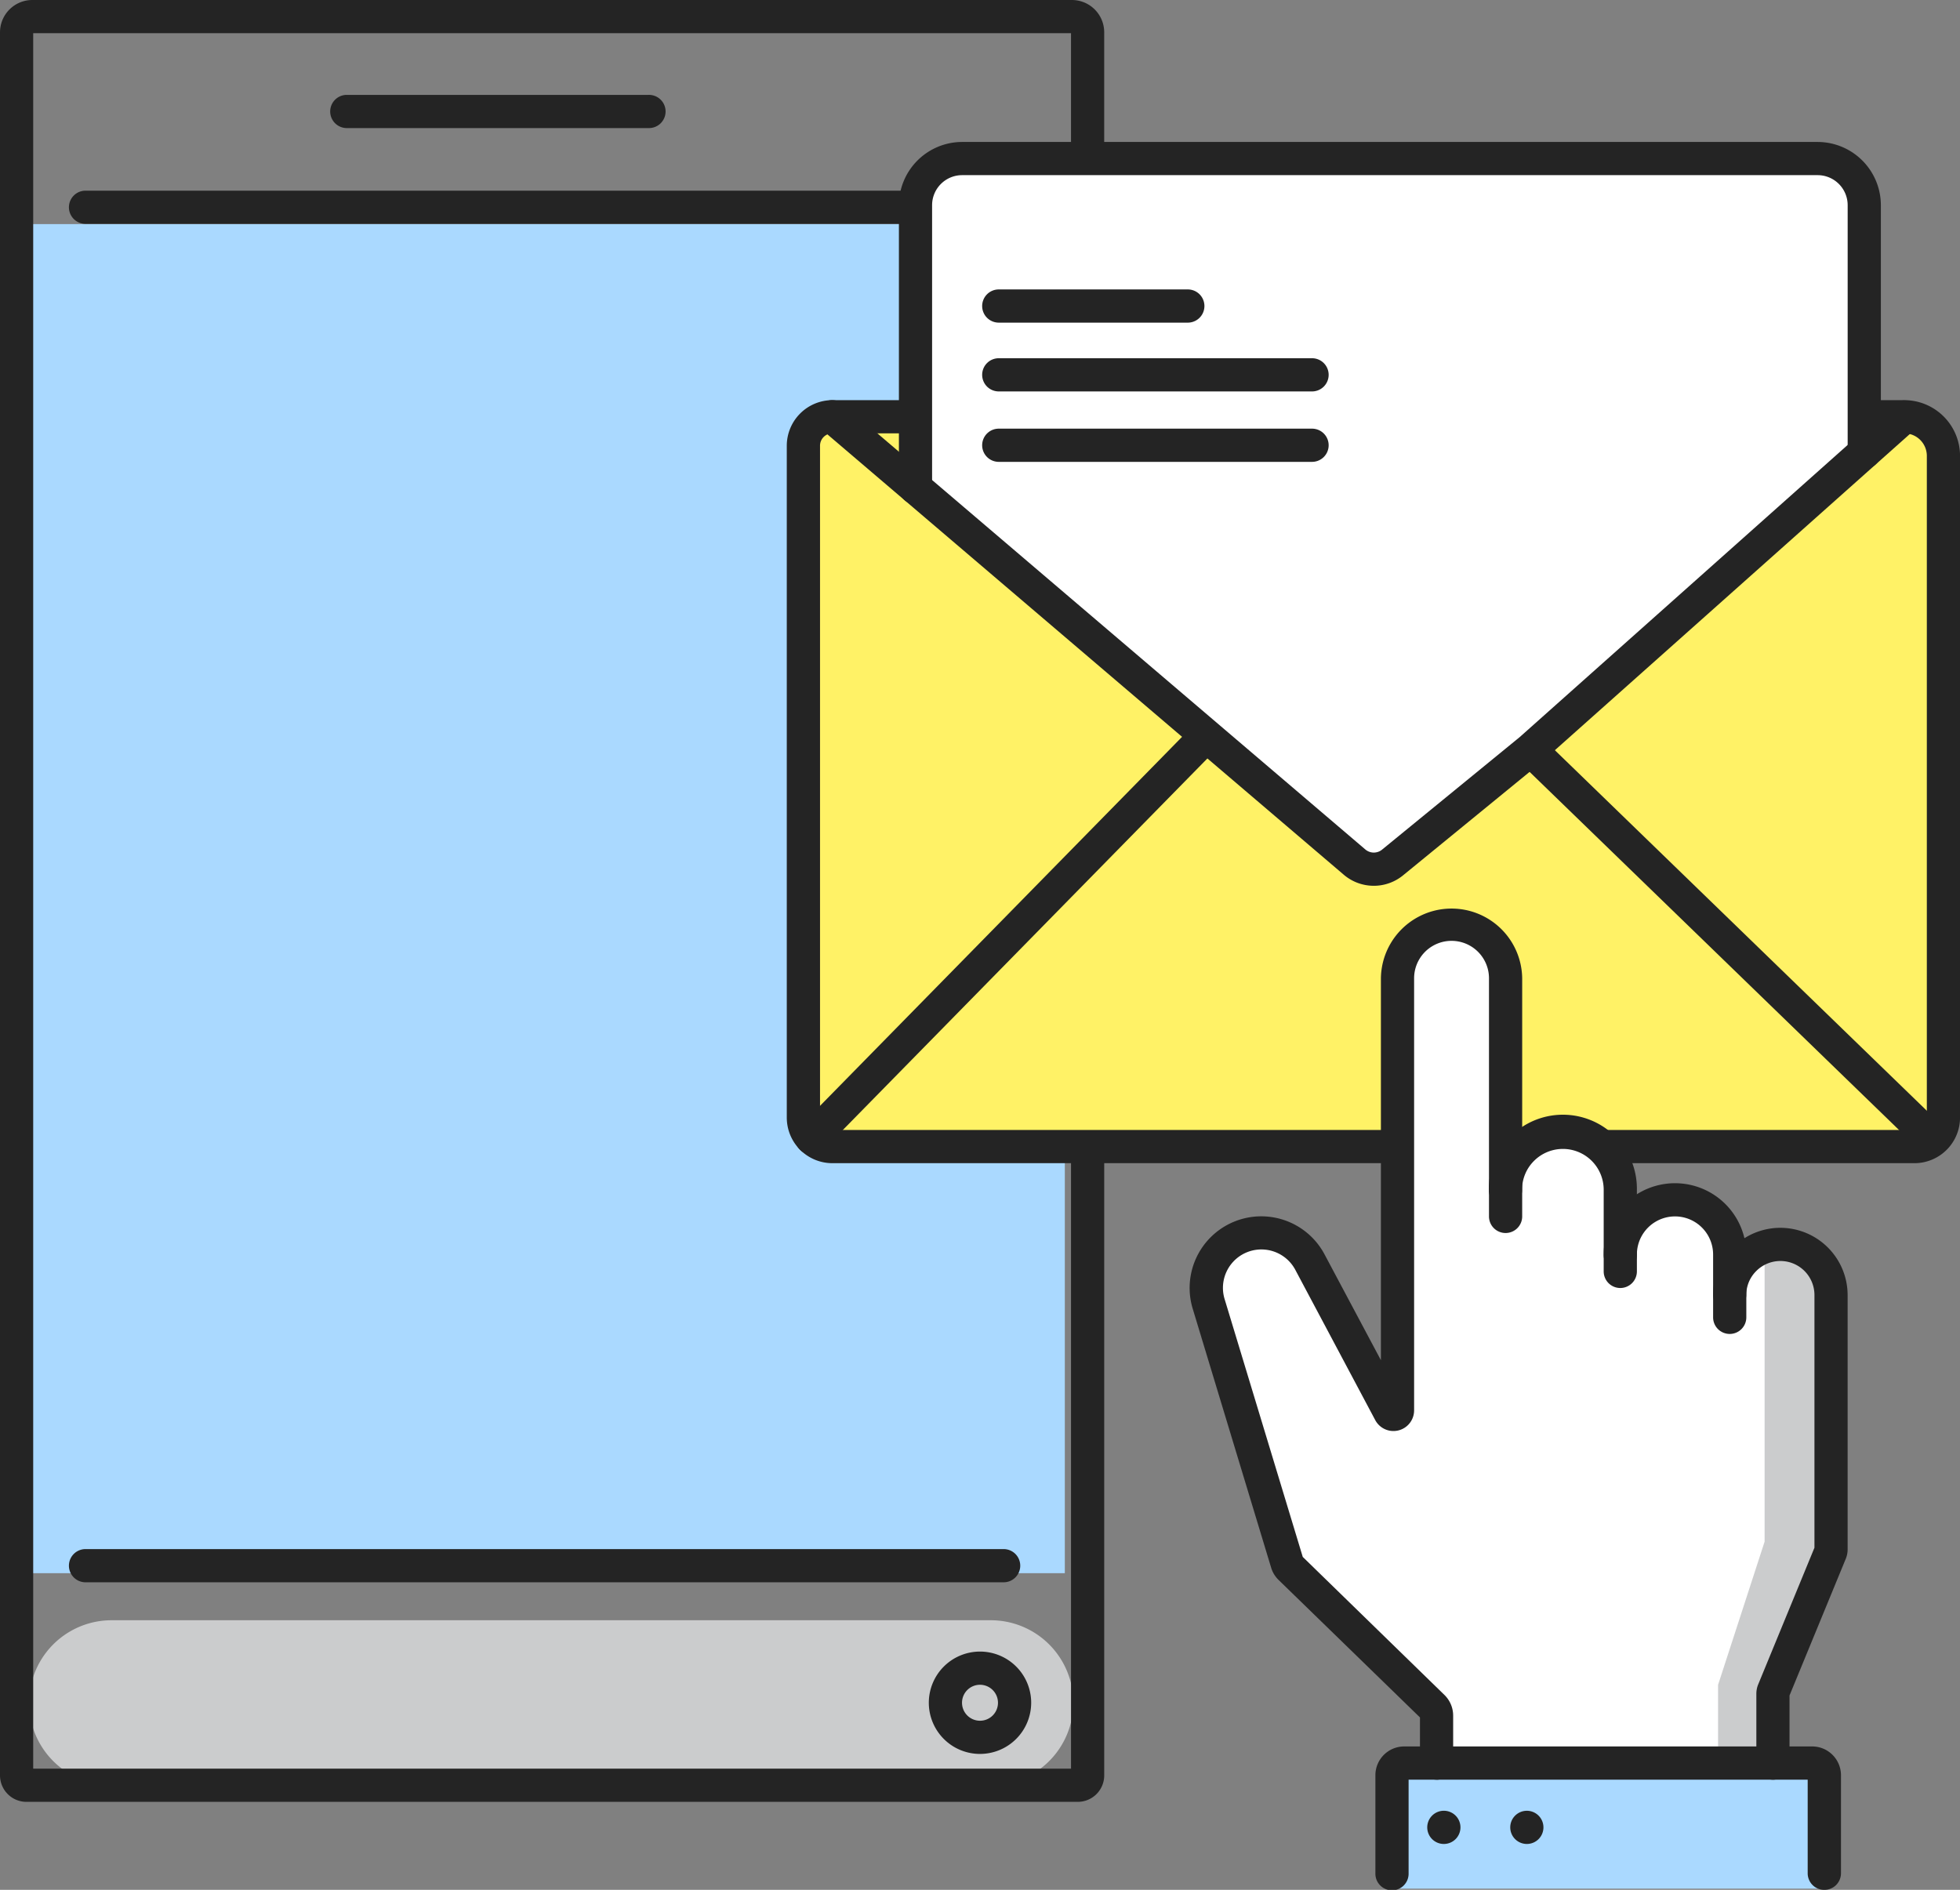 <svg id="グループ_427" data-name="グループ 427" xmlns="http://www.w3.org/2000/svg" xmlns:xlink="http://www.w3.org/1999/xlink" width="156.504" height="150.922" viewBox="0 0 156.504 150.922">
  <rect x="0" y="0" width="156.504" height="150.922" fill="#808080" stroke="none"/>
  <defs>
    <clipPath id="clip-path">
      <rect id="長方形_314" data-name="長方形 314" width="156.504" height="150.922" fill="none"/>
    </clipPath>
  </defs>
  <rect id="長方形_312" data-name="長方形 312" width="83.384" height="107.736" transform="translate(1.641 17.896)" fill="#aad9ff"/>
  <g id="グループ_426" data-name="グループ 426">
    <g id="グループ_425" data-name="グループ 425" clip-path="url(#clip-path)">
      <path id="パス_1114" data-name="パス 1114" d="M84.122,436.61H13.916a6.589,6.589,0,0,1,0-13.177H84.122a6.589,6.589,0,1,1,0,13.177" transform="translate(-5.088 -294.042)" fill="#cbcccd"/>
      <path id="パス_1115" data-name="パス 1115" d="M86.062,143.894H2.112A2.115,2.115,0,0,1,0,141.781V2.581A2.583,2.583,0,0,1,2.58,0H85.594a2.581,2.581,0,0,1,2.576,2.581V23.715a1.325,1.325,0,1,1-2.651,0V2.651H2.651V141.242H85.52V91.775a1.325,1.325,0,1,1,2.651,0v50.006a2.113,2.113,0,0,1-2.108,2.112" fill="#242424"/>
      <path id="パス_1116" data-name="パス 1116" d="M92.528,407.487H19.218a1.326,1.326,0,0,1,0-2.651h73.31a1.326,1.326,0,1,1,0,2.651" transform="translate(-12.425 -281.128)" fill="#242424"/>
      <path id="パス_1117" data-name="パス 1117" d="M93.8,52.483H19.218a1.326,1.326,0,0,1,0-2.651H93.8a1.326,1.326,0,0,1,0,2.651" transform="translate(-12.425 -34.605)" fill="#242424"/>
      <path id="パス_1118" data-name="パス 1118" d="M111.633,27.448H87.5a1.326,1.326,0,0,1,0-2.651h24.129a1.326,1.326,0,1,1,0,2.651" transform="translate(-59.845 -17.22)" fill="#242424"/>
      <path id="パス_1119" data-name="パス 1119" d="M218.877,108.912h78.949a3.126,3.126,0,0,1,3.126,3.126v52.844a2.314,2.314,0,0,1-2.314,2.314h-86.4a2.316,2.316,0,0,1-2.314-2.314V111.226a2.314,2.314,0,0,1,2.314-2.314Z" transform="translate(-145.774 -75.631)" fill="#fff266"/>
      <path id="パス_1120" data-name="パス 1120" d="M209.1,222.722a1.326,1.326,0,0,1-.946-2.254l31.513-32.122a1.326,1.326,0,0,1,1.893,1.857l-31.514,32.122a1.323,1.323,0,0,1-.946.4" transform="translate(-144.286 -130.516)" fill="#242424"/>
      <path id="パス_1121" data-name="パス 1121" d="M428.913,225.242a1.321,1.321,0,0,1-.923-.374L396,193.855a1.325,1.325,0,1,1,1.845-1.9l31.991,31.013a1.326,1.326,0,0,1-.923,2.277" transform="translate(-274.712 -133.036)" fill="#242424"/>
      <path id="パス_1122" data-name="パス 1122" d="M295.626,165.508h-86.4a3.641,3.641,0,0,1-3.64-3.64V108.213a3.644,3.644,0,0,1,3.64-3.64h85.591a4.457,4.457,0,0,1,4.452,4.452v52.843a3.644,3.644,0,0,1-3.64,3.64m-86.4-58.284a.99.99,0,0,0-.989.989v53.656a.99.99,0,0,0,.989.989h86.4a.99.99,0,0,0,.989-.989V109.025a1.8,1.8,0,0,0-1.8-1.8Z" transform="translate(-142.762 -72.618)" fill="#242424"/>
      <path id="パス_1123" data-name="パス 1123" d="M239.231,67.725V45.166a3.725,3.725,0,0,1,3.725-3.725h68.308a3.724,3.724,0,0,1,3.725,3.725V64.9l-39.2,33.287Z" transform="translate(-166.128 -28.778)" fill="#fff"/>
      <path id="パス_1124" data-name="パス 1124" d="M236.219,66.037a1.326,1.326,0,0,1-1.326-1.326V42.152a5.056,5.056,0,0,1,5.05-5.05h68.308a5.056,5.056,0,0,1,5.05,5.05V61.888a1.325,1.325,0,1,1-2.651,0V42.152a2.4,2.4,0,0,0-2.4-2.4H239.943a2.4,2.4,0,0,0-2.4,2.4V64.711a1.326,1.326,0,0,1-1.326,1.326" transform="translate(-163.116 -25.765)" fill="#242424"/>
      <path id="パス_1125" data-name="パス 1125" d="M273.185,78.292H258.091a1.326,1.326,0,1,1,0-2.651h15.095a1.326,1.326,0,0,1,0,2.651" transform="translate(-178.304 -52.527)" fill="#242424"/>
      <path id="パス_1126" data-name="パス 1126" d="M283.033,96.272H258.091a1.326,1.326,0,1,1,0-2.651h24.942a1.326,1.326,0,1,1,0,2.651" transform="translate(-178.304 -65.013)" fill="#242424"/>
      <path id="パス_1127" data-name="パス 1127" d="M283.033,114.676H258.091a1.326,1.326,0,1,1,0-2.651h24.942a1.326,1.326,0,1,1,0,2.651" transform="translate(-178.304 -77.793)" fill="#242424"/>
      <path id="パス_1128" data-name="パス 1128" d="M257.715,143.355a3.683,3.683,0,0,1-2.4-.886l-41.695-35.562a1.325,1.325,0,1,1,1.72-2.017l41.7,35.563a1.041,1.041,0,0,0,1.338.014l10.994-8.99,29.821-26.567a1.326,1.326,0,0,1,1.764,1.979l-29.885,26.623-11.016,9.008a3.69,3.69,0,0,1-2.34.836" transform="translate(-148.021 -72.618)" fill="#242424"/>
      <path id="パス_1129" data-name="パス 1129" d="M348.253,267.92a4.369,4.369,0,0,1,8.738,0v3.238a4.046,4.046,0,1,1,8.092,0v20.313a.662.662,0,0,1-.049.247l-4.541,11.034a.662.662,0,0,0-.049.247v5.535H333.582v-3.8a.965.965,0,0,0-.293-.695L321.9,292.959a.965.965,0,0,1-.253-.413l-6.267-20.679a4.395,4.395,0,0,1,8.087-3.337l6.383,12a.323.323,0,0,0,.607-.154V245.86a4.314,4.314,0,0,1,4.314-4.313h0a4.312,4.312,0,0,1,4.314,4.313v16.883a4.584,4.584,0,0,1,9.168,0Z" transform="translate(-218.874 -167.736)" fill="#fff"/>
      <path id="パス_1130" data-name="パス 1130" d="M452.662,325.87v23.535l-3.715,11.433v6.251l4.383-.535v-6.395l4.1-9.786V329.349s.353-3.081-4.767-3.479" transform="translate(-311.76 -226.292)" fill="#cbcccd"/>
      <rect id="長方形_313" data-name="長方形 313" width="34.52" height="9.056" transform="translate(111.149 141.77)" fill="#aad9ff"/>
      <path id="パス_1131" data-name="パス 1131" d="M395.246,467.875a1.325,1.325,0,0,1-1.326-1.326v-7.473H362.053v7.473a1.326,1.326,0,1,1-2.651,0v-7.828a2.3,2.3,0,0,1,2.3-2.3h32.576a2.3,2.3,0,0,1,2.3,2.3v7.828a1.325,1.325,0,0,1-1.326,1.326" transform="translate(-249.578 -316.953)" fill="#242424"/>
      <path id="パス_1132" data-name="パス 1132" d="M330.57,306.847a1.325,1.325,0,0,1-1.325-1.326v-3.646L317.96,290.9a2.291,2.291,0,0,1-.593-.964L311.1,269.24a5.72,5.72,0,0,1,10.526-4.343l4.5,8.45v-30.5a5.641,5.641,0,0,1,11.281,0v18.981a1.326,1.326,0,1,1-2.651,0V242.848a2.989,2.989,0,0,0-5.979,0v34.515a1.649,1.649,0,0,1-3.1.775l-6.382-12a3.069,3.069,0,0,0-5.648,2.332l6.239,20.587L331.2,300.081a2.305,2.305,0,0,1,.695,1.645v3.8a1.326,1.326,0,0,1-1.326,1.326M319.8,288.987l.006.006-.006-.006M328,276.893v0" transform="translate(-215.862 -164.724)" fill="#242424"/>
      <path id="パス_1133" data-name="パス 1133" d="M399.547,305.334a1.325,1.325,0,0,1-1.326-1.326v-6.526a3.258,3.258,0,0,0-5.562-2.3,3.228,3.228,0,0,0-.955,2.3,1.326,1.326,0,1,1-2.651,0,5.91,5.91,0,1,1,11.819,0v6.526a1.326,1.326,0,0,1-1.326,1.326" transform="translate(-270.168 -202.476)" fill="#242424"/>
      <path id="パス_1134" data-name="パス 1134" d="M429.118,321.256a1.326,1.326,0,0,1-1.326-1.326v-5.017a3.043,3.043,0,1,0-6.086,0,1.326,1.326,0,1,1-2.651,0,5.694,5.694,0,0,1,11.389,0v5.017a1.326,1.326,0,0,1-1.326,1.326" transform="translate(-291.002 -214.729)" fill="#242424"/>
      <path id="パス_1135" data-name="パス 1135" d="M452.428,364.945a1.326,1.326,0,0,1-1.326-1.326v-5.535a1.969,1.969,0,0,1,.147-.747l4.492-10.917V326.244a2.719,2.719,0,0,0-4.644-1.923,2.693,2.693,0,0,0-.8,1.923,1.326,1.326,0,0,1-2.651,0,5.376,5.376,0,0,1,5.372-5.372,5.378,5.378,0,0,1,5.372,5.372v20.313a1.974,1.974,0,0,1-.148.747l-4.492,10.916v5.4a1.326,1.326,0,0,1-1.326,1.326" transform="translate(-310.859 -222.821)" fill="#242424"/>
      <path id="パス_1136" data-name="パス 1136" d="M379.576,474.55a1.325,1.325,0,1,1,1.326,1.327,1.324,1.324,0,0,1-1.326-1.327m-6.628,0a1.326,1.326,0,1,1,1.326,1.327,1.324,1.324,0,0,1-1.326-1.327" transform="translate(-258.984 -328.621)" fill="#242424"/>
      <path id="パス_1137" data-name="パス 1137" d="M246.793,439.793a4.087,4.087,0,1,1,4.087-4.087,4.092,4.092,0,0,1-4.087,4.087m0-5.523a1.436,1.436,0,1,0,1.436,1.436,1.438,1.438,0,0,0-1.436-1.436" transform="translate(-168.541 -299.727)" fill="#242424"/>
    </g>
  </g>
</svg>
